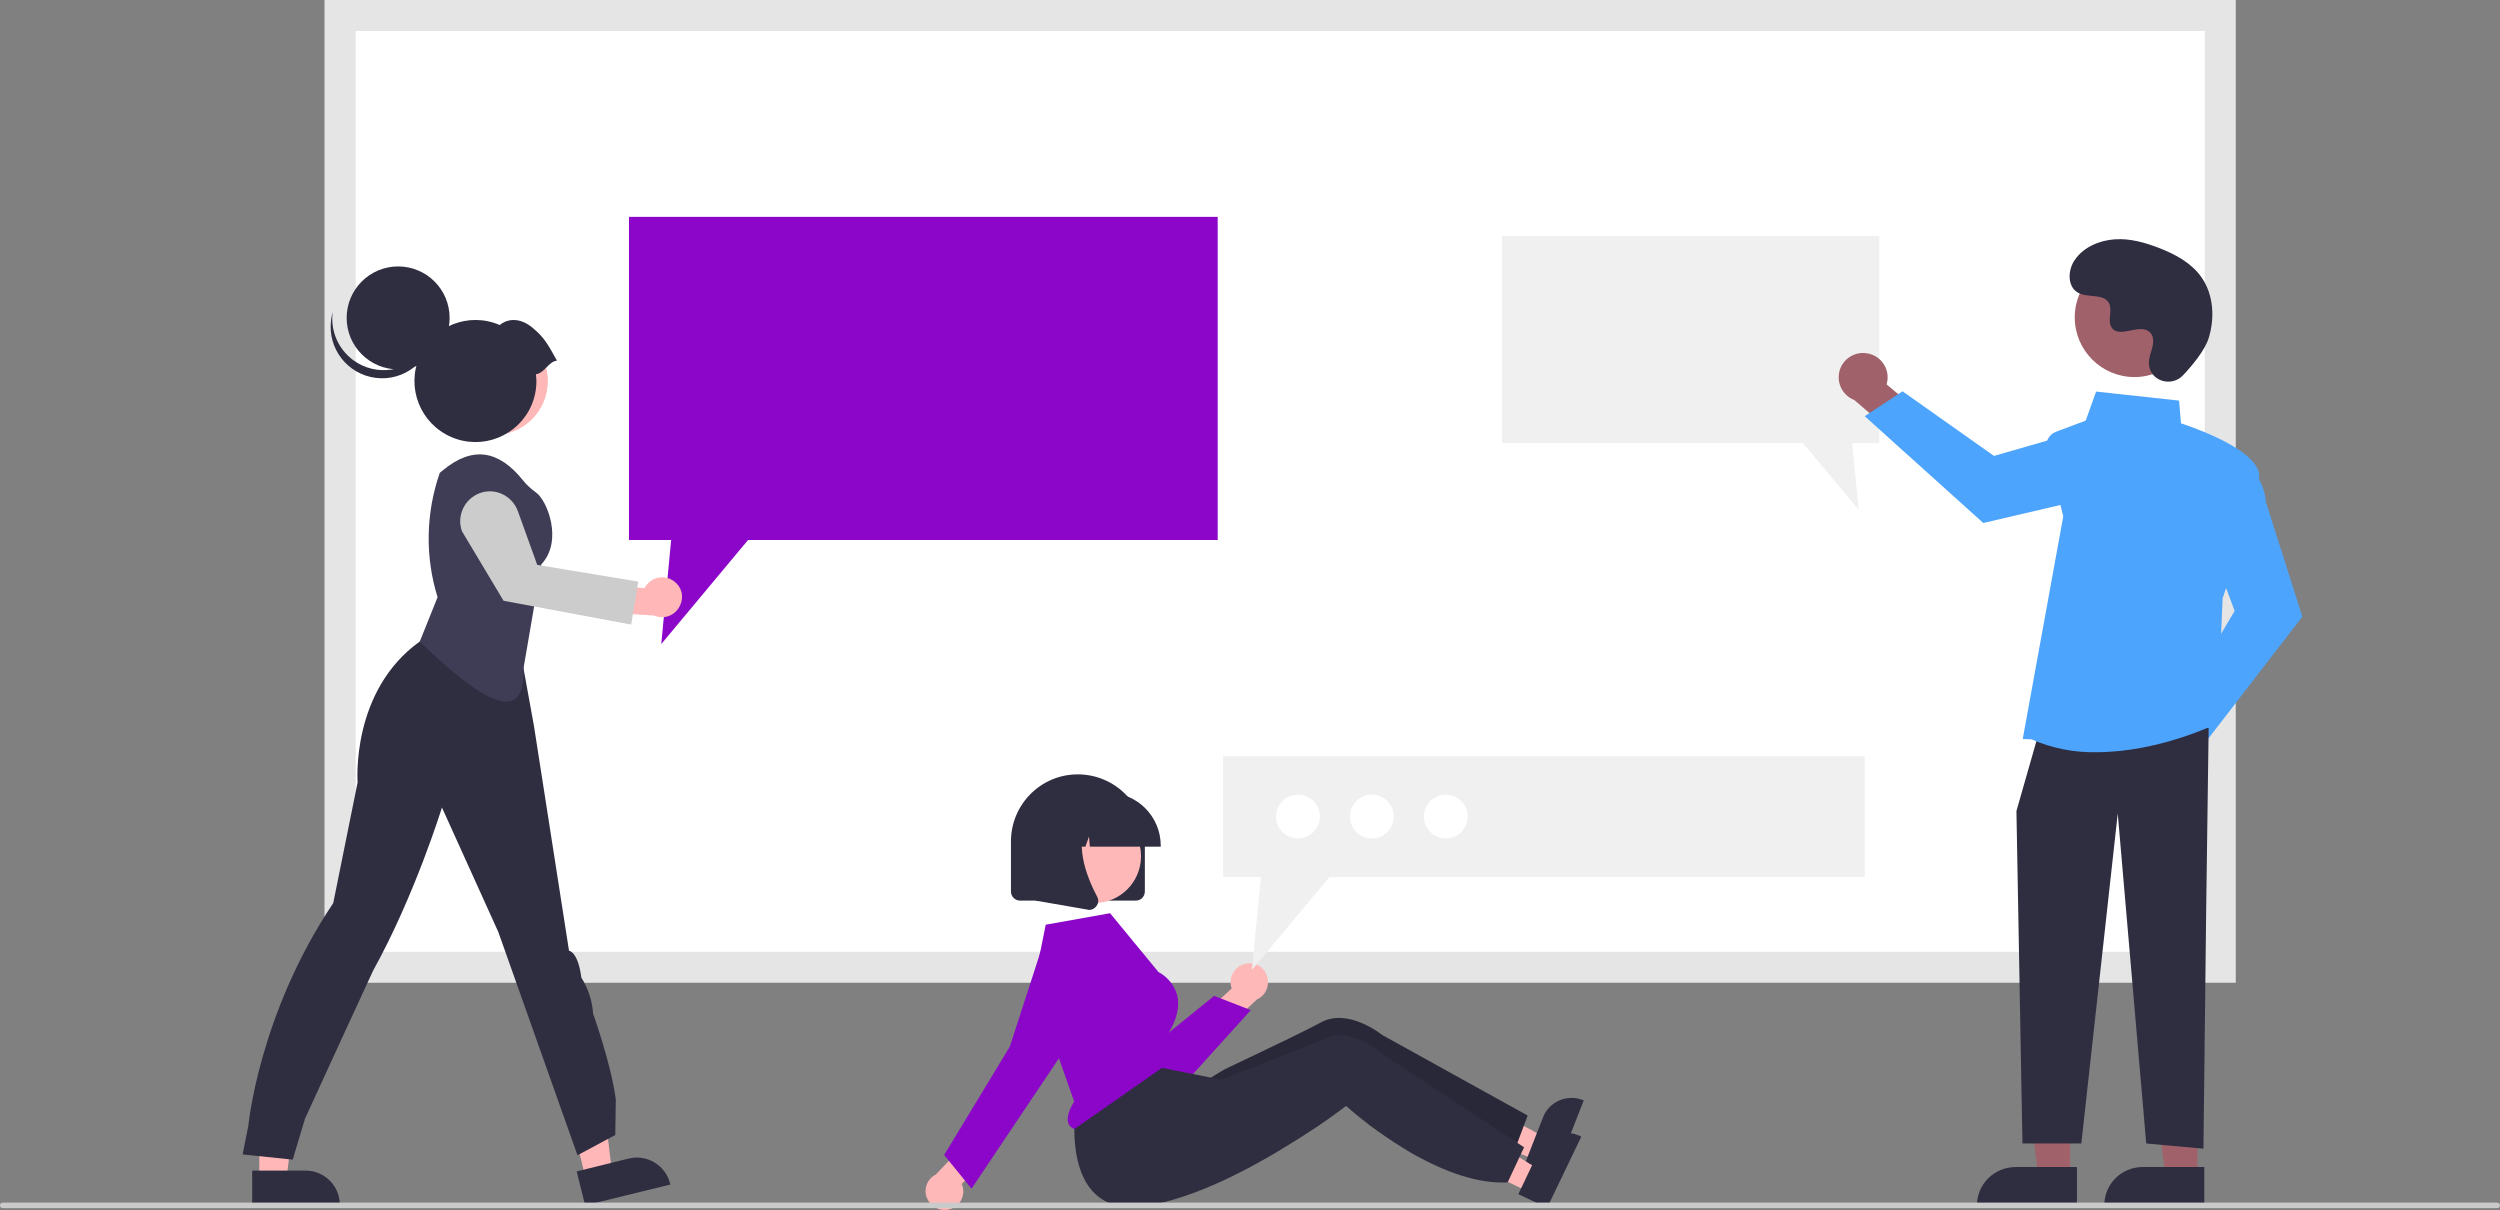 <?xml version="1.0" encoding="utf-8"?>
<!-- Generator: Adobe Illustrator 26.3.1, SVG Export Plug-In . SVG Version: 6.00 Build 0)  -->
<svg version="1.1" id="Layer_1" xmlns="http://www.w3.org/2000/svg" xmlns:xlink="http://www.w3.org/1999/xlink" x="0px" y="0px"
	 viewBox="0 0 913 441.9" style="enable-background:new 0 0 913 441.9;" xml:space="preserve">
<rect x="0" y="0" width="913" height="441.9" fill="#808080" stroke="none"/>
<style type="text/css">
	.st0{fill:#FFFFFF;}
	.st1{fill:#E5E5E5;}
	.st2{fill:#8B06C9;}
	.st3{fill:#F0F0F0;}
	.st4{fill:#FFB7B7;}
	.st5{fill:#2F2E41;}
	.st6{fill:#FFB8B8;}
	.st7{fill:#3F3D56;}
	.st8{fill:#CCCCCC;}
	.st9{fill:#A0616A;}
	.st10{fill:#4DA4FD;}
	.st11{opacity:0.14;enable-background:new    ;}
	.st12{fill:#CACACA;}
</style>
<path class="st0" d="M124.2,353.3h686.6V5.7H124.2V353.3z"/>
<path class="st1" d="M816.5,358.9h-698V0h698V358.9z M129.9,347.6h675.3V11.3H129.9V347.6z"/>
<polygon class="st2" points="444.7,79.2 444.7,197.2 273.2,197.2 241.5,235.2 245.1,197.2 229.7,197.2 229.7,79.2 "/>
<polygon class="st3" points="548.5,86.2 548.5,161.8 658.4,161.8 678.8,186.2 676.4,161.8 686.3,161.8 686.3,86.2 "/>
<polygon class="st4" points="94.7,430.7 104.6,430.7 109.3,392.4 94.7,392.4 "/>
<path class="st5" d="M92.1,427.5l19.5,0h0c6.9,0,12.5,5.6,12.5,12.5v0.4l-32,0L92.1,427.5z"/>
<polygon class="st4" points="213.9,430.4 223.5,428 218.9,389.7 204.7,393.2 "/>
<path class="st5" d="M210.6,427.8l19-4.7l0,0c6.7-1.6,13.4,2.4,15.1,9.1l0.1,0.4l-31.1,7.6L210.6,427.8z"/>
<path class="st5" d="M88.6,421.6l2.1-10.5c0,0,3.8-40.7,31-81.3l8.9-44.1c0,0-2.6-33.4,22.8-51.5l7.8-5.4l27.5,1.6l6.3,34.7
	l12.8,82.1c0,0,3.3,0.3,4.5,9.8c2.5,4,4,8.5,4.3,13.2c0,0,6.5,18,8.3,31.3l-0.2,13l-13.8,7.4L182,340.4l-20.6-45.5
	c0,0-9.9,32.1-25.1,59.5c0,0-20.8,45-24.9,54.1l-4.5,15L88.6,421.6z"/>
<circle class="st4" cx="180.4" cy="139.2" r="19.6"/>
<circle class="st6" cx="180.4" cy="139.2" r="19.6"/>
<path class="st7" d="M153.3,234.3l6.5-16.2c-4.6-14.8-4.3-30.7,0.8-45.4l0,0l1.2-1c10.8-8.9,20.3-7.3,29.1,3.6l0,0
	c1.4,1.8,3.1,3.3,4.9,4.6c3.9,2.7,10,17.5,1.9,26.2l-6.5,37.9C191.9,265,176.7,257.1,153.3,234.3z"/>
<path class="st4" d="M246.2,212.3c-3.2-2.4-7.7-1.8-10.1,1.4c-0.3,0.3-0.5,0.7-0.7,1.1l-16.4-1.3l-3.2,9.8l23.1,1.5
	c3.7,1.6,7.9-0.1,9.5-3.8C249.9,217.8,248.9,214.3,246.2,212.3L246.2,212.3z"/>
<path class="st8" d="M230.5,228.1l-46.6-8.7l-15.2-25.4c-2-5.6,0.9-11.8,6.5-13.9s11.8,0.9,13.9,6.5l0,0l7.1,19.7l36.9,6.1
	L230.5,228.1z"/>
<circle class="st5" cx="145.4" cy="116.1" r="18.8"/>
<path class="st5" d="M129.1,131.6c8.4,6.1,20.2,4.2,26.3-4.2c1.2-1.7,2.2-3.6,2.8-5.7c-1.3,10.3-10.7,17.6-21,16.3
	c-10.3-1.3-17.6-10.7-16.3-21c0.1-1,0.3-2,0.6-3C120.6,120.9,123.6,127.6,129.1,131.6z"/>
<path class="st5" d="M203.4,131.7c-3.3-5.9-4.5-8.3-8.8-11.9c-3.7-3.2-8.4-4.1-12.1-1.1c-11.3-4.9-24.4,0.3-29.3,11.6
	c-4.9,11.3,0.3,24.4,11.6,29.3c11.3,4.9,24.4-0.3,29.3-11.6c1.2-2.8,1.8-5.8,1.8-8.8c0-0.8-0.1-1.7-0.2-2.5
	C199.1,136.1,200.2,132.1,203.4,131.7z"/>
<path class="st9" d="M782.2,272.5c0.2-4.9,4.4-8.7,9.3-8.5c0.5,0,1,0.1,1.6,0.2l11.8-16.6l11.8,4.7l-16.9,23.2
	c-1.4,4.7-6.4,7.4-11.1,6C784.7,280.4,782,276.7,782.2,272.5L782.2,272.5z"/>
<path class="st10" d="M795.2,258.3l20.9-35.2l-8.5-22.7l11.6-30.9l0.4,0.2c0.3,0.1,6.9,3.1,7.9,13.6l13.3,41.9l-35.6,46.2
	L795.2,258.3z"/>
<path class="st9" d="M681.6,129c4.9,0.6,8.3,5.1,7.7,9.9c-0.1,0.5-0.2,1-0.3,1.5l15.6,13l-5.6,11.4l-21.8-18.7
	c-4.6-1.8-6.9-6.9-5.1-11.6C673.6,130.8,677.5,128.4,681.6,129z"/>
<path class="st10" d="M694.8,142.9l33.4,23.6l23.3-6.7l30,14l-0.2,0.4c-0.1,0.3-3.6,6.6-14.2,6.8L724.3,191l-43.3-39L694.8,142.9z"
	/>
<polygon class="st9" points="756,429.5 744.4,429.5 738.8,384.7 756,384.7 "/>
<path class="st5" d="M736.1,426.2h22.4l0,0v14.1l0,0h-36.5l0,0l0,0C721.9,432.5,728.3,426.2,736.1,426.2L736.1,426.2z"/>
<polygon class="st9" points="802.5,429.5 790.8,429.5 785.3,384.7 802.5,384.7 "/>
<path class="st5" d="M782.5,426.2H805l0,0v14.1l0,0h-36.5l0,0l0,0C768.4,432.5,774.7,426.2,782.5,426.2L782.5,426.2z"/>
<polygon class="st5" points="806.6,265.8 805.7,332.2 804.7,419.5 783.8,417.6 773.4,297.1 760.1,417.6 738.6,417.6 736.4,296.2 
	744,269.6 "/>
<path class="st10" d="M741.9,270l-3.2-0.1l14.8-81.3l-6-24.6c-0.7-2.6,0.8-5.4,3.3-6.3l10.9-4.1l3.8-10.6l30.3,3.3l0.7,8.3
	c3.3,1.1,30.3,10.1,28.5,20.3c-1.8,10.1-12.7,42-13.3,43.6l-1.9,45.7l-0.2,0.1c-0.3,0.1-21.2,10.4-43.9,10.4
	C757.6,274.9,749.5,273.3,741.9,270z"/>
<circle class="st9" cx="779.5" cy="115.9" r="21.8"/>
<path class="st5" d="M797.2,137.1c-4.2,4.4-11.9,2.1-12.4-4c0-0.5,0-0.9,0-1.4c0.3-2.7,1.8-5.1,1.5-7.9c-0.1-0.7-0.3-1.4-0.8-2
	c-3.3-4.4-11.1,2-14.2-2c-1.9-2.5,0.3-6.3-1.1-9.1c-1.9-3.6-7.7-1.8-11.3-3.8c-4-2.2-3.8-8.4-1.1-12.1c3.2-4.6,8.9-7,14.5-7.4
	s11.1,1.2,16.3,3.2c5.9,2.3,11.8,5.5,15.4,10.7c4.4,6.3,4.9,14.8,2.6,22.2C805.2,128,800.6,133.5,797.2,137.1z"/>
<polygon class="st6" points="560.7,423.5 563.9,415.2 533.3,398.7 528.5,411 "/>
<path class="st5" d="M578,401.7c-5.8-2.2-12.3,0.6-14.5,6.4c0,0,0,0,0,0l-2.2,5.6l-3.4,8.7l-0.8,2.1l10.8,4.2l10.5-26.9L578,401.7z"
	/>
<path class="st5" d="M557.9,407.4l-1.4,3.7l-3.5,9.3l-0.1,0.2c-9,1.2-18.8-1.1-27.9-4.6c-3.6-1.4-7.2-3-10.7-4.8
	c-5.1-2.6-9.7-5.3-13.4-7.7c-5.5-3.5-9-6.2-9-6.2s-0.9,0.8-2.5,2.2c-2.2,1.9-5.7,4.8-10.1,8.2c-1.7,1.3-3.5,2.7-5.4,4.2
	c-14.3,10.6-32.7-17.7-32.7-17.7s5.2-3.3,6.5-3.9c4.3-2.1,14.6-6.9,23.4-11.2c4.5-2.2,8.7-4.3,11.5-5.8c9.9-5.3,22.2,4.7,22.2,4.7
	L557.9,407.4z"/>
<path class="st11" d="M557.9,407.4l-1.4,3.7l-3.5,9.3l-0.1,0.2c-9,1.2-18.8-1.1-27.9-4.6c-3.6-1.4-7.2-3-10.7-4.8
	c-5.1-2.6-9.7-5.3-13.4-7.7c-5.5-3.5-9-6.2-9-6.2s-0.9,0.8-2.5,2.2c-2.2,1.9-5.7,4.8-10.1,8.2c-1.7,1.3-3.5,2.7-5.4,4.2
	c-14.3,10.6-32.7-17.7-32.7-17.7s5.2-3.3,6.5-3.9c4.3-2.1,14.6-6.9,23.4-11.2c4.5-2.2,8.7-4.3,11.5-5.8c9.9-5.3,22.2,4.7,22.2,4.7
	L557.9,407.4z"/>
<path class="st5" d="M414.8,328.9h-42.3c-1.8,0-3.3-1.5-3.3-3.3v-18.3c0-13.5,10.9-24.5,24.4-24.5c13.5,0,24.5,10.9,24.5,24.4
	c0,0,0,0,0,0v18.3C418.1,327.5,416.6,328.9,414.8,328.9z"/>
<path class="st6" d="M455.1,351.9c-3.7,0.7-6.2,4.2-5.6,7.9c0.1,0.4,0.2,0.8,0.3,1.2l-11.5,10.6l4.7,8.6l16-15.2
	c3.5-1.5,5-5.6,3.5-9.1C461.3,352.9,458.2,351.3,455.1,351.9L455.1,351.9z"/>
<path class="st2" d="M420.4,400c-0.5,0-1,0-1.6-0.1c-6.3-0.5-11.9-4.3-14.8-9.9l-18.4-35.5c-2.6-5-0.6-11.1,4.3-13.7
	c4.7-2.4,10.4-0.9,13.3,3.5l17,38.2l23.2-18.8l13.4,5.2l-22.6,25C430.6,397.8,425.7,400,420.4,400z"/>
<polygon class="st6" points="558.1,435.2 562,427.2 532.7,408.4 527,420.3 "/>
<path class="st5" d="M577.1,414.9c-5.6-2.7-12.3-0.3-15,5.3c0,0,0,0,0,0l-2.6,5.4l-4,8.4l-1,2.1l10.5,5l12.5-26L577.1,414.9z"/>
<path class="st5" d="M556.6,419l-1.7,3.6l-4.2,9l-0.1,0.2c-9,0.5-18.7-2.5-27.5-6.7c-3.5-1.7-7-3.5-10.3-5.6
	c-4.9-3-9.3-6.1-12.8-8.7c-5.2-4-8.4-6.9-8.4-6.9s-1,0.7-2.7,2c-2.3,1.7-6,4.4-10.7,7.4c-1.8,1.2-3.7,2.4-5.8,3.7
	c-15.1,9.5-36.5,21-54.8,23.5c-32,4.3-24.5-38.5-24.5-38.5l25.5-13.2l10.8,2.2l12.1,2.4l4.3,0.9c0,0,0.8-0.3,2.2-0.8
	c4.5-1.7,15-5.8,24.1-9.4c4.7-1.9,9-3.6,11.9-4.9c10.3-4.5,21.8,6.4,21.8,6.4L556.6,419z"/>
<path class="st6" d="M346.5,441.7c3.7-0.8,6-4.5,5.1-8.2c-0.1-0.4-0.2-0.8-0.4-1.1l11-11.2l-5.2-8.3l-15.2,16
	c-3.4,1.7-4.8,5.9-3,9.2C340.2,440.9,343.4,442.4,346.5,441.7L346.5,441.7z"/>
<circle class="st6" cx="399.6" cy="312.7" r="17.1"/>
<path class="st2" d="M377.4,360.1l14.9,42.2l-0.1,0.1c-2.1,3.4-2.7,6.2-2,8c0.4,0.9,1.2,1.6,2.2,1.9l35.2-24.6l-1.2-9.9l0.1-0.1
	c3.4-5.4,4.5-10.4,3.3-14.6c-1.1-3.5-3.5-6.4-6.7-8.1l-0.1-0.1l-17.6-21.4l-23.5,4.2L377.4,360.1z"/>
<path class="st2" d="M354.8,434.1l-10-12.3l24-39.6l11.2-34.6l0.3,0.1l-0.3-0.1c2.4-7.3,10.2-11.3,17.5-8.9
	c7.3,2.4,11.3,10.2,8.9,17.5c-0.4,1.2-1,2.4-1.7,3.4l-20.6,30.8L354.8,434.1z"/>
<path class="st5" d="M423.9,309.2H398l-0.3-3.7l-1.3,3.7h-4l-0.5-7.4l-2.6,7.4h-7.7v-0.4c0-10.7,8.7-19.3,19.3-19.3h3.7
	c10.7,0,19.3,8.7,19.3,19.3L423.9,309.2z"/>
<path class="st5" d="M397.8,332.3c-0.2,0-0.4,0-0.6-0.1l-19-3.3v-31.3h20.9l-0.5,0.6c-7.2,8.4-1.8,22,2.1,29.3
	c0.6,1.1,0.5,2.4-0.3,3.4C399.8,331.8,398.8,332.3,397.8,332.3z"/>
<polygon class="st3" points="681,276.2 681,320.3 485.5,320.3 457.2,354.2 460.5,320.3 446.7,320.3 446.7,276.2 "/>
<circle class="st0" cx="528" cy="298.2" r="8"/>
<circle class="st0" cx="501" cy="298.2" r="8"/>
<circle class="st0" cx="474" cy="298.2" r="8"/>
<path class="st12" d="M912,441.2H1c-0.6,0-1-0.4-1-1s0.4-1,1-1h911c0.6,0,1,0.4,1,1S912.6,441.2,912,441.2z"/>
</svg>
